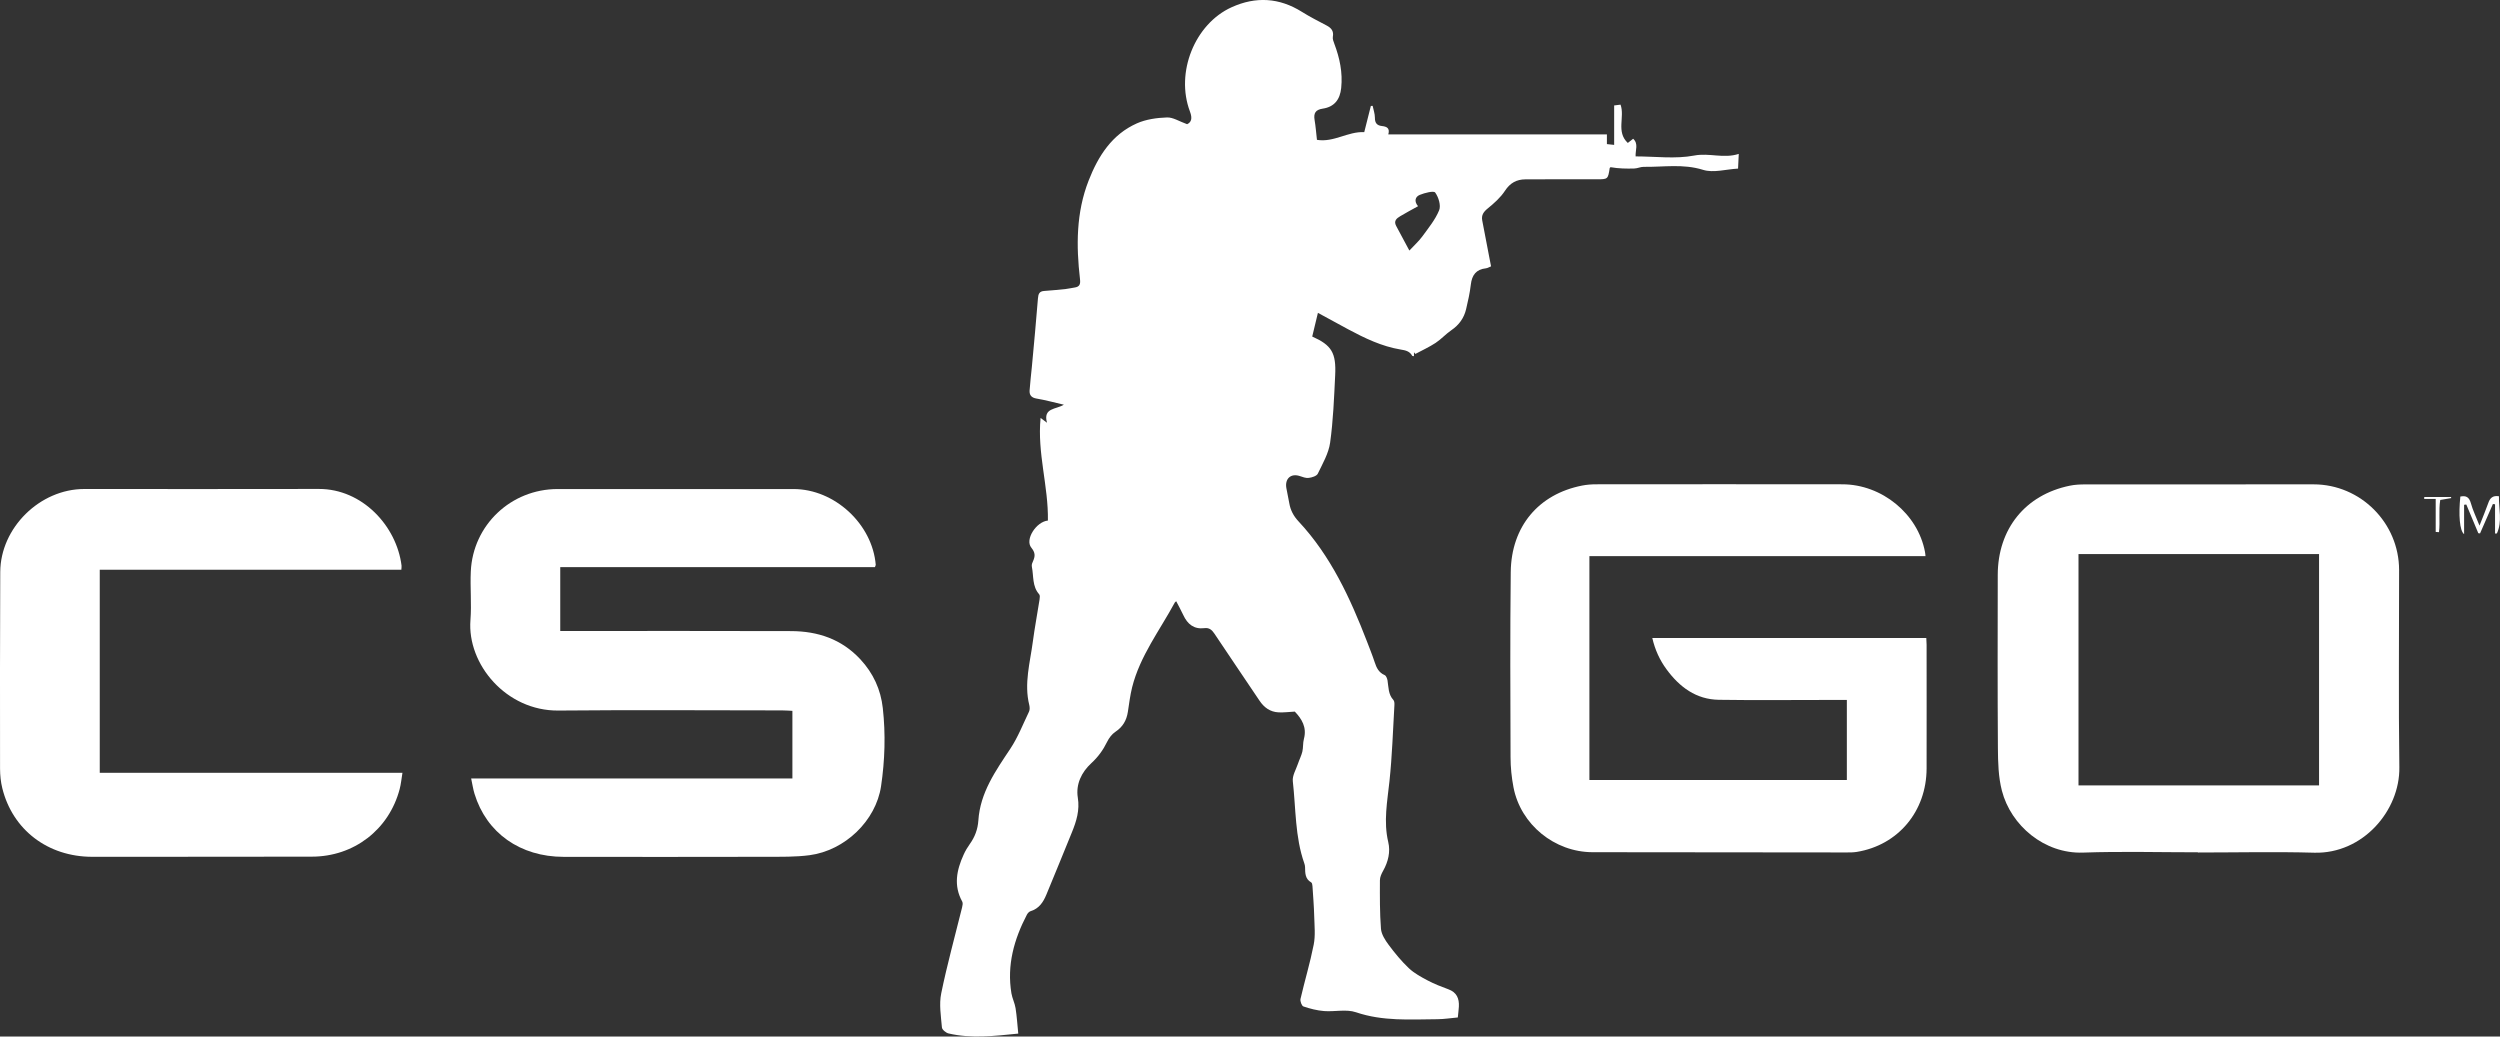 <?xml version="1.0" encoding="utf-8"?>
<!-- Generator: Adobe Illustrator 24.1.2, SVG Export Plug-In . SVG Version: 6.00 Build 0)  -->
<svg version="1.1" id="Layer_1" xmlns="http://www.w3.org/2000/svg" xmlns:xlink="http://www.w3.org/1999/xlink" x="0px" y="0px"
	 viewBox="0 0 500 207.31" style="enable-background:new 0 0 500 207.31;" xml:space="preserve">
<rect x="0" y="0" width="500" height="207.31" fill="#333333" stroke="none"/>
<style type="text/css">
	.st0{fill:#FFFFFF;}
</style>
<g>
	<g>
		<path class="st0" d="M209.58,104.11c0.12-6.88-2.16-13.51-1.46-20.52c0.43,0.32,0.75,0.56,1.28,0.96
			c-0.83-3.04,1.82-2.63,3.37-3.61c-1.94-0.45-3.69-0.93-5.47-1.23c-1.03-0.17-1.44-0.71-1.38-1.62c0.1-1.57,0.31-3.13,0.45-4.69
			c0.42-4.57,0.86-9.14,1.22-13.72c0.07-0.91,0.29-1.43,1.27-1.49c1.44-0.1,2.87-0.24,4.3-0.39c0.58-0.06,1.15-0.21,1.73-0.29
			c1.02-0.14,1.23-0.64,1.11-1.67c-0.77-6.68-0.78-13.31,1.72-19.71c1.92-4.92,4.66-9.24,9.66-11.46c1.83-0.81,3.98-1.11,6.01-1.18
			c1.21-0.05,2.46,0.79,4.03,1.35c0.82-0.38,1.11-1.11,0.57-2.53c-2.95-7.81,0.97-17.54,8.35-20.87c4.82-2.18,9.51-1.91,14.04,0.93
			c1.6,1,3.29,1.86,4.96,2.74c0.92,0.49,1.44,1.1,1.23,2.24c-0.08,0.43,0.12,0.95,0.29,1.39c1.08,2.86,1.7,5.77,1.38,8.86
			c-0.24,2.33-1.39,3.79-3.7,4.13c-1.45,0.22-1.85,0.92-1.62,2.28c0.22,1.28,0.31,2.59,0.47,3.96c3.37,0.56,6.19-1.71,9.46-1.54
			c0.45-1.8,0.89-3.52,1.32-5.24c0.12-0.01,0.24-0.01,0.36-0.02c0.16,0.79,0.45,1.58,0.45,2.37c-0.01,1.06,0.41,1.56,1.42,1.67
			c0.91,0.1,1.63,0.39,1.26,1.67c14.67,0,29.16,0,43.72,0c0,0.7,0,1.26,0,1.94c0.46,0.05,0.88,0.1,1.45,0.16c0-2.7,0-5.25,0-7.89
			c0.51-0.06,0.89-0.11,1.28-0.16c0.89,2.5-0.93,5.43,1.45,7.66c0.35-0.28,0.69-0.54,1.07-0.84c1.11,1.01,0.42,2.27,0.49,3.53
			c3.94,0,7.95,0.55,11.72-0.17c3.04-0.58,5.86,0.66,8.91-0.33c-0.05,1.19-0.09,2.05-0.14,2.94c-2.41,0.13-4.93,0.9-7,0.25
			c-4-1.25-7.92-0.54-11.88-0.6c-0.61-0.01-1.23,0.31-1.85,0.33c-1.58,0.05-3.16,0.02-4.76-0.26c-0.06,0.06-0.17,0.1-0.18,0.17
			c-0.35,2.25-0.35,2.25-2.66,2.25c-4.73,0-9.47-0.02-14.2,0.01c-1.75,0.01-3.06,0.71-4.09,2.29c-0.89,1.36-2.18,2.5-3.46,3.54
			c-0.83,0.68-1.28,1.34-1.09,2.37c0.46,2.47,0.94,4.94,1.42,7.41c0.11,0.57,0.22,1.14,0.35,1.79c-0.36,0.14-0.68,0.35-1.01,0.39
			c-1.98,0.21-2.82,1.36-3.04,3.27c-0.19,1.65-0.56,3.28-0.94,4.9c-0.42,1.78-1.41,3.16-2.95,4.21c-1.11,0.76-2.03,1.8-3.15,2.54
			c-1.28,0.84-2.69,1.48-4.05,2.21c-0.09-0.11-0.18-0.22-0.28-0.33c0,0.25,0,0.5,0,0.78c-0.18-0.04-0.32-0.03-0.35-0.07
			c-0.49-0.94-1.37-1.11-2.3-1.26c-3.79-0.63-7.19-2.27-10.53-4.06c-1.98-1.06-3.95-2.14-6.03-3.28c-0.4,1.66-0.77,3.21-1.14,4.74
			c3.86,1.72,4.82,3.23,4.59,7.77c-0.22,4.49-0.39,9.01-1.01,13.46c-0.3,2.14-1.5,4.19-2.46,6.19c-0.23,0.48-1.16,0.77-1.81,0.85
			c-0.58,0.08-1.23-0.18-1.83-0.38c-1.73-0.56-2.96,0.51-2.66,2.37c0.17,1.02,0.42,2.03,0.59,3.05c0.24,1.42,0.85,2.58,1.85,3.65
			c6.46,6.92,10.33,15.33,13.69,24.02c0.53,1.39,1.09,2.76,1.55,4.17c0.36,1.11,0.83,2.06,1.99,2.56c0.29,0.13,0.5,0.67,0.57,1.06
			c0.22,1.36,0.13,2.79,1.18,3.92c0.2,0.22,0.22,0.68,0.2,1.02c-0.3,5.08-0.45,10.17-0.99,15.22c-0.43,4.07-1.22,8.06-0.24,12.19
			c0.46,1.92-0.01,3.93-1.03,5.73c-0.32,0.57-0.64,1.25-0.64,1.89c-0.01,3.24-0.04,6.49,0.21,9.71c0.09,1.11,0.84,2.27,1.54,3.21
			c1.24,1.66,2.56,3.28,4.06,4.69c1.08,1.01,2.45,1.75,3.78,2.45c1.31,0.69,2.7,1.23,4.09,1.74c1.68,0.61,2.2,1.84,2.11,3.48
			c-0.04,0.67-0.13,1.33-0.21,2.16c-1.38,0.12-2.72,0.34-4.05,0.35c-5.48,0.04-10.94,0.44-16.32-1.39
			c-1.93-0.66-4.26-0.07-6.39-0.24c-1.39-0.11-2.79-0.47-4.12-0.92c-0.34-0.12-0.69-1.06-0.58-1.52c0.84-3.63,1.92-7.2,2.64-10.85
			c0.36-1.82,0.15-3.76,0.1-5.65c-0.05-2.02-0.22-4.04-0.35-6.06c-0.02-0.25-0.08-0.63-0.24-0.72c-1.24-0.7-1.22-1.87-1.24-3.05
			c0-0.27-0.07-0.54-0.16-0.79c-1.86-5.31-1.67-10.92-2.29-16.4c-0.13-1.12,0.64-2.34,1.03-3.51c0.27-0.81,0.68-1.59,0.88-2.42
			c0.19-0.83,0.09-1.73,0.31-2.54c0.62-2.31-0.42-3.99-1.82-5.46c-1.16,0.06-2.23,0.21-3.29,0.15c-1.63-0.09-2.84-0.95-3.76-2.32
			c-3-4.49-6.06-8.95-9.05-13.45c-0.5-0.75-1.05-1.19-1.97-1.07c-2.11,0.26-3.39-0.8-4.23-2.61c-0.44-0.93-0.93-1.83-1.42-2.77
			c-0.15,0.13-0.24,0.18-0.28,0.25c-3.01,5.58-6.96,10.68-8.54,16.97c-0.4,1.61-0.6,3.27-0.85,4.91c-0.26,1.69-1.01,3-2.49,3.98
			c-0.7,0.46-1.29,1.25-1.66,2.01c-0.8,1.64-1.8,3.02-3.17,4.28c-1.93,1.78-3.12,4.19-2.69,6.88c0.41,2.52-0.28,4.72-1.18,6.93
			c-1.68,4.16-3.4,8.32-5.11,12.47c-0.62,1.5-1.46,2.79-3.14,3.3c-0.3,0.09-0.6,0.41-0.75,0.7c-2.58,4.94-4.03,10.11-3.1,15.73
			c0.17,1.01,0.67,1.96,0.83,2.97c0.26,1.65,0.36,3.33,0.54,5.09c-4.91,0.5-9.43,1.02-13.94-0.03c-0.53-0.12-1.3-0.76-1.33-1.21
			c-0.19-2.26-0.59-4.63-0.14-6.8c1.18-5.77,2.76-11.46,4.17-17.18c0.09-0.38,0.2-0.87,0.04-1.17c-1.78-3.21-1.13-6.32,0.28-9.41
			c0.33-0.73,0.75-1.45,1.22-2.1c1.02-1.43,1.6-2.95,1.72-4.73c0.36-5.56,3.44-9.9,6.39-14.34c1.52-2.29,2.54-4.92,3.74-7.42
			c0.18-0.37,0.15-0.91,0.05-1.33c-1.07-4.31,0.17-8.5,0.72-12.71c0.37-2.81,0.91-5.6,1.34-8.4c0.05-0.34,0.11-0.82-0.07-1.02
			c-1.43-1.6-1.09-3.65-1.47-5.52c-0.04-0.21-0.03-0.47,0.05-0.66c0.44-1.08,0.92-1.85-0.16-3.16
			C204.94,107.93,207.23,104.35,209.58,104.11z M281.87,50.11c0.94-1.01,1.85-1.82,2.56-2.78c1.24-1.7,2.62-3.38,3.4-5.28
			c0.39-0.96-0.12-2.61-0.79-3.54c-0.29-0.4-2.09,0.06-3.07,0.46c-0.95,0.38-1.18,1.31-0.36,2.27c-1.29,0.72-2.44,1.32-3.55,1.99
			c-0.72,0.43-1.37,0.94-0.83,1.95C280.07,46.73,280.91,48.31,281.87,50.11z"/>
		<path class="st0" d="M174.99,113.43c-20.91,0-41.89,0-62.94,0c0,4.32,0,8.45,0,12.77c0.52,0,1.04,0,1.56,0
			c14.87,0,29.75-0.03,44.62,0.02c5.33,0.02,10.07,1.59,13.84,5.64c2.59,2.79,4.08,6.05,4.49,9.76c0.58,5.21,0.42,10.45-0.35,15.63
			c-1.03,6.89-7.21,12.85-14.3,13.79c-2.8,0.37-5.66,0.31-8.49,0.32c-13.57,0.03-27.13,0.03-40.7,0.01
			c-8.69-0.01-15.43-4.79-17.82-12.62c-0.29-0.94-0.42-1.92-0.67-3.06c21.51,0,42.83,0,64.25,0c0-4.55,0-8.94,0-13.52
			c-0.65-0.03-1.35-0.09-2.05-0.09c-14.92-0.01-29.84-0.11-44.75,0.03c-10.43,0.1-18.27-9.26-17.59-18.1
			c0.25-3.22-0.08-6.49,0.07-9.72c0.42-9.29,8.05-16.48,17.36-16.48c15.73,0,31.46,0,47.19,0c8.2,0,15.78,7,16.44,15.18
			C175.14,113.06,175.08,113.15,174.99,113.43z"/>
		<path class="st0" d="M385.1,111.23c-22.5,0-44.83,0-67.22,0c0,14.96,0,29.81,0,44.77c17.2,0,34.35,0,51.49,0
			c0-5.33,0-10.59,0-16.01c-1.43,0-2.77,0-4.11,0c-7.16,0-14.33,0.08-21.49-0.03c-4.55-0.07-7.86-2.55-10.46-6.09
			c-1.37-1.86-2.31-3.93-2.85-6.27c18.31,0,36.5,0,54.8,0c0.02,0.49,0.06,0.93,0.06,1.36c0,8.25,0.02,16.49,0,24.74
			c-0.02,8.56-5.69,15.33-13.96,16.68c-0.66,0.11-1.35,0.11-2.02,0.11c-16.94-0.01-33.89-0.03-50.83-0.05
			c-7.58-0.01-14.38-5.52-15.81-12.97c-0.38-1.98-0.59-4.02-0.59-6.04c-0.04-12.35-0.1-24.7,0.04-37.04
			c0.11-9.11,5.58-15.58,14.29-17.28c0.92-0.18,1.88-0.25,2.82-0.25c16.4-0.01,32.81-0.03,49.21,0c7.93,0.01,15.11,5.93,16.53,13.53
			C385.05,110.62,385.06,110.84,385.1,111.23z"/>
		<path class="st0" d="M439.58,170.46c-7.66,0-15.33-0.21-22.98,0.06c-7.72,0.27-14.42-5.41-16.22-12.38
			c-0.71-2.74-0.78-5.7-0.8-8.56c-0.08-11.54-0.05-23.07-0.03-34.61c0.02-9.2,5.51-16,14.4-17.83c1-0.21,2.06-0.26,3.09-0.26
			c15.23-0.02,30.46-0.02,45.69-0.01c9.4,0.01,17.08,7.72,17.09,17.13c0.01,13.16-0.13,26.32,0.05,39.47
			c0.12,8.66-7.31,17.34-17.04,17.07c-7.74-0.22-15.5-0.04-23.25-0.04C439.58,170.5,439.58,170.48,439.58,170.46z M415.7,157.08
			c16.12,0,32.1,0,48.11,0c0-15.49,0-30.87,0-46.26c-16.08,0-32.06,0-48.11,0C415.7,126.23,415.7,141.57,415.7,157.08z"/>
		<path class="st0" d="M80.27,113.95c-20.07,0-40.11,0-60.32,0c0,13.6,0,27.04,0,40.61c20.12,0,40.19,0,60.54,0
			c-0.2,1.2-0.29,2.26-0.56,3.27c-2.14,8.11-9.16,13.5-17.57,13.5c-14.65,0.01-29.3,0.04-43.94,0.03
			c-8.86-0.01-15.91-5.4-17.96-13.72c-0.31-1.25-0.44-2.58-0.45-3.88C0,140.65-0.02,127.53,0.05,114.41
			c0.04-8.87,7.94-16.61,16.8-16.61c15.64,0,31.28,0.03,46.92-0.01c8.69-0.02,15.55,7.41,16.54,15.33
			C80.34,113.34,80.29,113.56,80.27,113.95z"/>
		<path class="st0" d="M495.66,106.64c-0.8-1.91-1.6-3.83-2.4-5.74c-0.15,0.02-0.29,0.04-0.44,0.06c0,1.9,0,3.79,0,5.87
			c-0.91-0.66-1.13-3.97-0.75-7.52c1.12-0.23,1.76,0.09,2.1,1.32c0.39,1.42,1.05,2.76,1.73,4.49c0.68-1.73,1.26-3.12,1.76-4.53
			c0.34-0.98,0.89-1.54,2.13-1.34c-0.06,2.47,0.71,5-0.41,7.44c-0.12,0.01-0.24,0.01-0.37,0.02c0-1.95,0-3.9,0-5.85
			c-0.14-0.02-0.29-0.04-0.43-0.06c-0.86,1.96-1.71,3.92-2.57,5.88C495.9,106.66,495.78,106.65,495.66,106.64z"/>
		<path class="st0" d="M484.85,99.4c1.79,0,3.57,0,5.36,0c0.01,0.07,0.02,0.15,0.03,0.22c-0.7,0.12-1.4,0.24-2.19,0.37
			c-0.35,2.1,0,4.31-0.25,6.44c-0.22-0.01-0.44-0.02-0.66-0.04c0-2.19,0-4.38,0-6.6c-0.92,0-1.61,0-2.3,0
			C484.85,99.66,484.85,99.53,484.85,99.4z"/>
	</g>
</g>
</svg>

